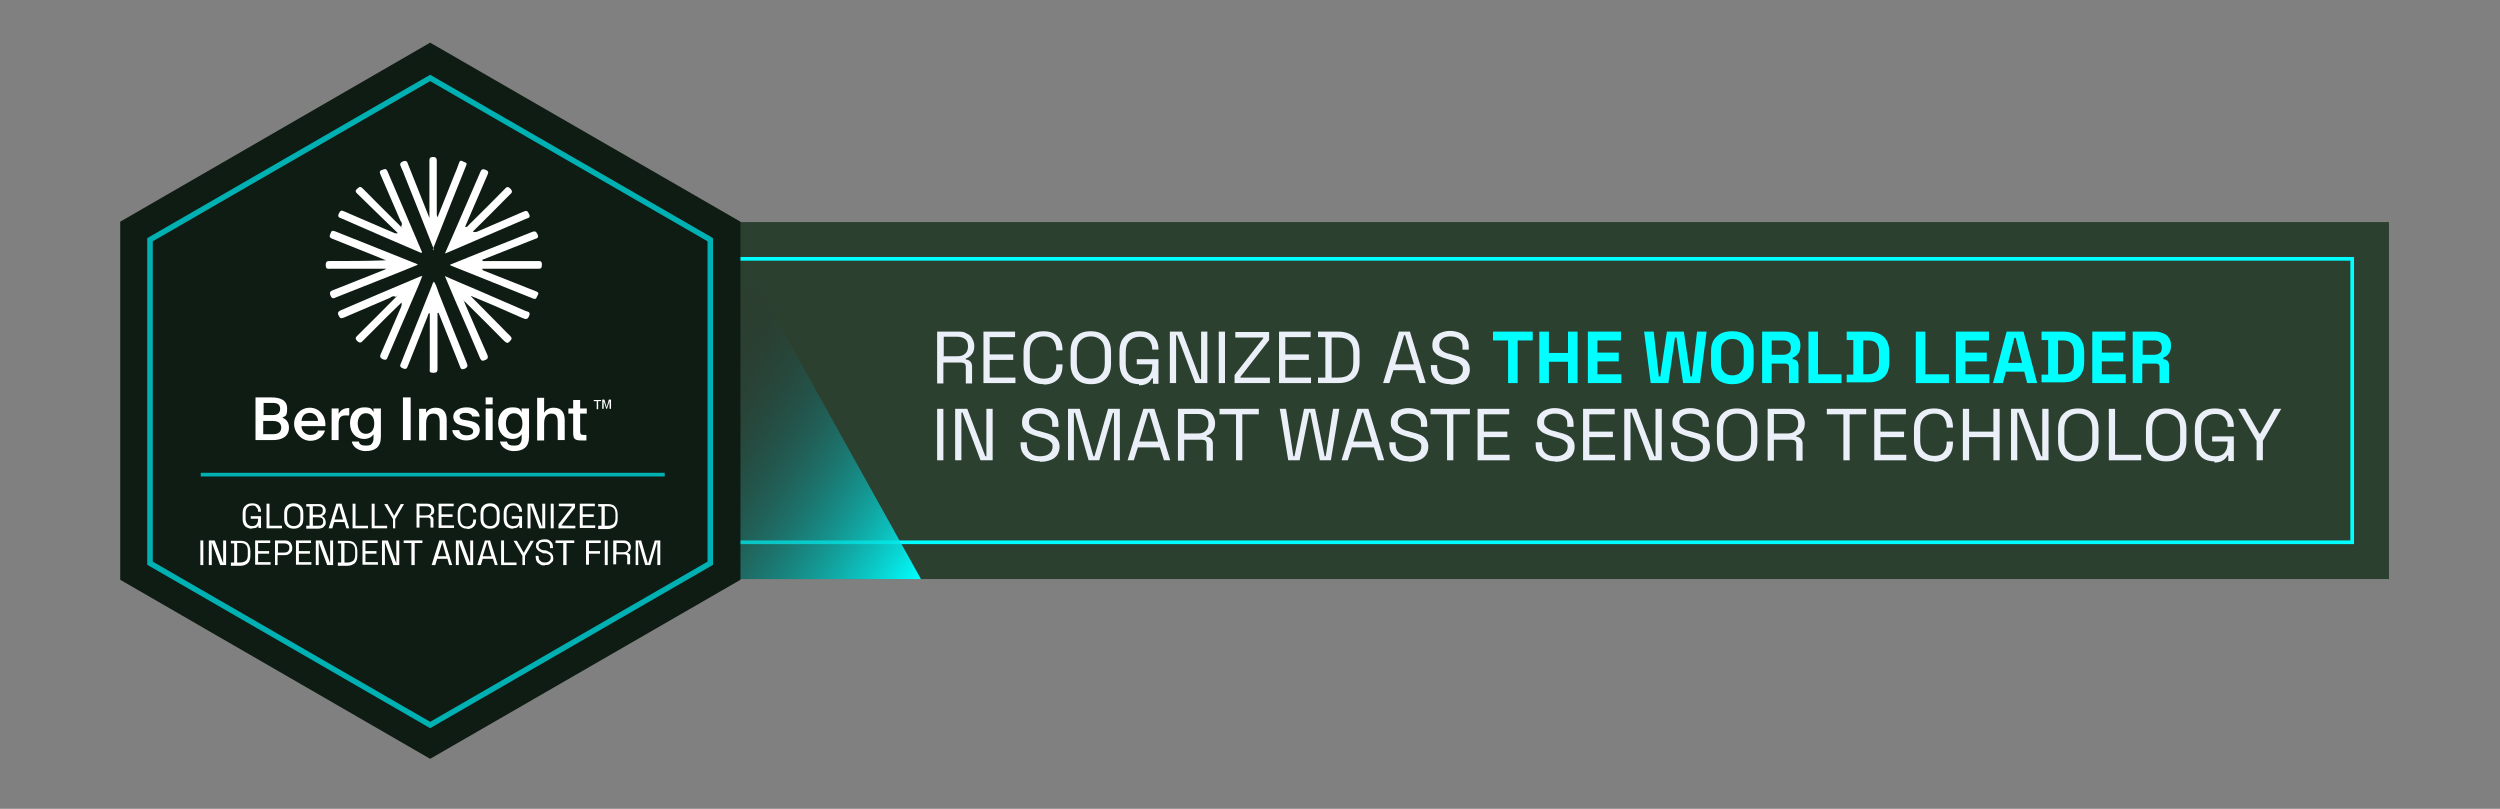 <?xml version="1.0" encoding="UTF-8"?>
<svg id="Layer_1" data-name="Layer 1" xmlns="http://www.w3.org/2000/svg" xmlns:xlink="http://www.w3.org/1999/xlink" version="1.1" viewBox="0 0 680 220">
  <rect x="0" y="0" width="680" height="220" fill="#808080" stroke="none"/>
  <defs>
    <style>
      .cls-1 {
        fill: aqua;
      }

      .cls-1, .cls-2, .cls-3, .cls-4, .cls-5, .cls-6 {
        stroke-width: 0px;
      }

      .cls-2 {
        fill: #2c4030;
        isolation: isolate;
      }

      .cls-3 {
        fill: url(#linear-gradient);
      }

      .cls-4 {
        fill: #ebeff8;
      }

      .cls-7, .cls-8, .cls-9 {
        fill: none;
        stroke-miterlimit: 10;
      }

      .cls-7, .cls-9 {
        stroke: #00b1b4;
      }

      .cls-5 {
        fill: #0e1c14;
      }

      .cls-8 {
        stroke: aqua;
      }

      .cls-9 {
        stroke-width: 1.5px;
      }

      .cls-6 {
        fill: #fff;
      }
    </style>
    <linearGradient id="linear-gradient" x1="256.1" y1="-266.5" x2="186" y2="-220.7" gradientTransform="translate(0 -118.5) scale(1 -1)" gradientUnits="userSpaceOnUse">
      <stop offset="0" stop-color="aqua"/>
      <stop offset="1" stop-color="#231f20" stop-opacity="0"/>
    </linearGradient>
  </defs>
  <g>
    <rect class="cls-2" x="126" y="60.4" width="523.8" height="97.1"/>
    <rect class="cls-8" x="137.7" y="70.4" width="502.1" height="77.1"/>
    <g>
      <path class="cls-4" d="M254.9,104.2v-14h5.7c.9,0,1.6,0,2.3.5.7.3,1.2.7,1.5,1.3s.6,1.2.6,2v.2c0,.9-.2,1.6-.7,2.2s-1,.9-1.6,1.1v.3c.5,0,.9.2,1.2.5.3.3.5.8.5,1.3v4.7h-1.7v-4.5c0-.4-.1-.7-.3-.9-.2-.2-.6-.3-1-.3h-4.8v5.7h-1.7ZM256.6,96.9h3.8c.9,0,1.6-.2,2.1-.7.5-.4.8-1.1.8-1.9h0c0-.9-.2-1.6-.7-2s-1.2-.7-2.1-.7h-3.8v5.2h0Z"/>
      <path class="cls-4" d="M267.5,104.2v-14h8.6v1.5h-6.9v4.7h6.4v1.5h-6.4v4.8h7v1.5h-8.7Z"/>
      <path class="cls-4" d="M283.9,104.5c-1.7,0-3-.5-4-1.4-1-1-1.5-2.4-1.5-4.2v-3.2c0-1.9.5-3.3,1.5-4.2,1-1,2.3-1.4,4-1.4s2.9.5,3.8,1.4,1.3,2.2,1.3,3.8h-1.7v-.2c0-1.1-.3-1.9-.8-2.6-.6-.7-1.4-1-2.6-1s-2.1.4-2.8,1.1c-.7.7-1,1.7-1,3v3.3c0,1.3.3,2.3,1,3s1.6,1.1,2.8,1.1,2.1-.3,2.6-1c.6-.7.8-1.5.8-2.6v-.3h1.7v.3c0,1.6-.4,2.9-1.3,3.8s-2.2,1.4-3.8,1.4v-.2h0Z"/>
      <path class="cls-4" d="M296.7,104.5c-1.7,0-3-.5-4-1.4-1-1-1.5-2.4-1.5-4.2v-3.2c0-1.9.5-3.3,1.5-4.2,1-1,2.3-1.4,4-1.4s3,.5,4,1.4c1,1,1.5,2.4,1.5,4.2v3.2c0,1.9-.5,3.3-1.5,4.2-1,1-2.3,1.4-4,1.4ZM296.7,103c1.2,0,2.2-.4,2.8-1.1.7-.7,1-1.7,1-3v-3.3c0-1.3-.3-2.3-1-3s-1.6-1.1-2.8-1.1-2.1.4-2.8,1.1c-.7.7-1,1.7-1,3v3.3c0,1.3.3,2.3,1,3s1.6,1.1,2.8,1.1Z"/>
      <path class="cls-4" d="M309.9,104.5c-1,0-2-.2-2.8-.6s-1.4-1.1-1.9-1.9c-.4-.8-.7-1.9-.7-3.1v-3.2c0-1.9.5-3.3,1.5-4.2,1-1,2.3-1.4,4-1.4s2.9.5,3.8,1.4,1.3,2.1,1.3,3.6h-1.7c0-.8-.1-1.4-.4-1.9-.2-.5-.6-.9-1.1-1.2-.5-.3-1.2-.4-1.9-.4-1.2,0-2.1.4-2.8,1.1-.7.7-1,1.7-1,3v3.3c0,1.3.3,2.3,1,3s1.6,1.1,2.8,1.1,2-.3,2.6-1,.8-1.6.8-2.7v-.3h-4.2v-1.4h5.9v6.7h-1.5v-1.5h-.3c-.1.3-.4.6-.6.9-.3.3-.6.5-1.1.7s-1,.3-1.8.3v-.3h.1Z"/>
      <path class="cls-4" d="M318.2,104.2v-14h3.3l4.9,12.9h.3v-12.9h1.7v14h-3.3l-4.9-13h-.3v13h-1.7Z"/>
      <path class="cls-4" d="M331.5,104.2v-14h1.7v14h-1.7Z"/>
      <path class="cls-4" d="M335.8,104.2v-2.2l7.8-10v-.2h-7.6v-1.5h9.2v2.2l-7.8,10v.2h8v1.5h-9.6Z"/>
      <path class="cls-4" d="M347.9,104.2v-14h8.6v1.5h-6.9v4.7h6.4v1.5h-6.4v4.8h7v1.5h-8.7Z"/>
      <path class="cls-4" d="M358.5,104.2v-1.5h2v-11h-2v-1.5h5.5c1.8,0,3.3.5,4.3,1.4s1.5,2.4,1.5,4.3v2.6c0,1.9-.5,3.4-1.5,4.3s-2.4,1.4-4.3,1.4c0,0-5.5,0-5.5,0ZM362.2,102.7h1.8c1.4,0,2.4-.3,3.1-1s1-1.7,1-3.1v-2.7c0-1.4-.3-2.5-1-3.1-.7-.7-1.7-1-3.1-1h-1.8s0,10.9,0,10.9Z"/>
      <path class="cls-4" d="M376.2,104.2l4.3-14h3l4.3,14h-1.7l-1.1-3.5h-6l-1.1,3.5h-1.7,0ZM379.5,99.1h5.1l-2.4-7.9h-.3l-2.4,7.9h0Z"/>
      <path class="cls-4" d="M394.5,104.5c-1,0-1.9-.2-2.7-.5-.8-.4-1.4-.9-1.9-1.6s-.7-1.6-.7-2.7v-.4h1.7v.4c0,1.2.3,2,1,2.6s1.6.8,2.6.8,1.9-.2,2.5-.7.9-1.1.9-1.9-.1-.9-.4-1.2c-.3-.3-.6-.6-1.1-.8-.5-.2-1-.4-1.6-.5l-1-.3c-.8-.2-1.5-.5-2.2-.8s-1.1-.7-1.5-1.2-.5-1.1-.5-1.9.2-1.5.6-2,.9-1,1.7-1.3,1.5-.5,2.5-.5,1.8.2,2.6.5c.8.3,1.3.8,1.8,1.4.4.6.7,1.4.7,2.4v.8h-1.7v-.8c0-.7-.1-1.2-.4-1.6s-.7-.7-1.2-.9-1.1-.3-1.7-.3c-.9,0-1.7.2-2.2.6-.6.4-.8,1-.8,1.7s.1.9.4,1.2c.2.3.6.6,1,.8.4.2,1,.4,1.6.5l1,.3c.8.2,1.5.4,2.2.7.6.3,1.2.7,1.5,1.2.4.5.6,1.2.6,2s-.2,1.5-.6,2.2c-.4.6-1,1.1-1.8,1.4s-1.6.5-2.7.5h-.2,0Z"/>
      <path class="cls-1" d="M410.2,104.2v-11.6h-4.1v-2.4h10.8v2.4h-4.1v11.6h-2.6,0Z"/>
      <path class="cls-1" d="M418.7,104.2v-14h2.6v5.8h5.2v-5.8h2.6v14h-2.6v-5.8h-5.2v5.8h-2.6Z"/>
      <path class="cls-1" d="M431.9,104.2v-14h9v2.4h-6.4v3.3h5.8v2.4h-5.8v3.5h6.5v2.4s-9.1,0-9.1,0Z"/>
      <path class="cls-1" d="M449,104.2l-1.8-14h2.6l1.4,12.2h.4l1.8-12.2h4.6l1.8,12.2h.4l1.4-12.2h2.6l-1.8,14h-4.6l-1.8-12.4h-.4l-1.8,12.4h-4.8Z"/>
      <path class="cls-1" d="M471.2,104.5c-1.8,0-3.2-.5-4.2-1.4s-1.6-2.4-1.6-4.1v-3.4c0-1.8.5-3.2,1.6-4.1,1-1,2.4-1.4,4.2-1.4s3.2.5,4.2,1.4c1,1,1.6,2.4,1.6,4.1v3.4c0,1.8-.5,3.2-1.6,4.1s-2.4,1.4-4.2,1.4ZM471.2,102.1c1,0,1.8-.3,2.3-.9s.8-1.3.8-2.3v-3.5c0-1-.3-1.7-.8-2.3-.5-.6-1.3-.9-2.3-.9s-1.7.3-2.3.9c-.6.6-.8,1.3-.8,2.3v3.5c0,1,.3,1.7.8,2.3.6.6,1.3.9,2.3.9Z"/>
      <path class="cls-1" d="M479.3,104.2v-14h6.1c.9,0,1.6.2,2.3.5.7.3,1.2.7,1.5,1.3.4.6.5,1.2.5,2v.2c0,.8-.2,1.5-.6,2s-.9.9-1.5,1.1v.4c.5,0,.9.2,1.2.5.3.3.4.8.4,1.4v4.6h-2.6v-4.2c0-.3,0-.6-.2-.8s-.4-.3-.8-.3h-3.7v5.3h-2.6,0ZM481.9,96.5h3.2c.6,0,1.1-.2,1.5-.5s.5-.8.5-1.4v-.2c0-.6-.2-1-.5-1.3s-.8-.5-1.5-.5h-3.2v3.9Z"/>
      <path class="cls-1" d="M491.9,104.2v-14h2.6v11.6h6.4v2.4h-9Z"/>
      <path class="cls-1" d="M502.3,104.2v-2.3h1.8v-9.4h-1.8v-2.3h5.8c1.9,0,3.3.5,4.3,1.4,1,1,1.5,2.4,1.5,4.2v2.6c0,1.9-.5,3.3-1.5,4.2-1,1-2.4,1.4-4.3,1.4h-5.8v.2h0ZM506.8,101.8h1.3c1.1,0,1.8-.3,2.3-.8.5-.6.7-1.3.7-2.4v-2.8c0-1-.2-1.8-.7-2.4s-1.3-.8-2.3-.8h-1.3v9.2h0Z"/>
      <path class="cls-1" d="M521.1,104.2v-14h2.6v11.6h6.4v2.4h-9Z"/>
      <path class="cls-1" d="M532,104.2v-14h9v2.4h-6.4v3.3h5.8v2.4h-5.8v3.5h6.5v2.4s-9.1,0-9.1,0Z"/>
      <path class="cls-1" d="M542.1,104.2l3.7-14h4.6l3.7,14h-2.7l-.8-3.1h-5l-.8,3.1h-2.7ZM546.2,98.7h3.8l-1.7-6.8h-.4l-1.7,6.8h0Z"/>
      <path class="cls-1" d="M555.3,104.2v-2.3h1.8v-9.4h-1.8v-2.3h5.8c1.9,0,3.3.5,4.3,1.4,1,1,1.5,2.4,1.5,4.2v2.6c0,1.9-.5,3.3-1.5,4.2-1,1-2.4,1.4-4.3,1.4h-5.8v.2h0ZM559.8,101.8h1.3c1.1,0,1.8-.3,2.3-.8.5-.6.7-1.3.7-2.4v-2.8c0-1-.2-1.8-.7-2.4s-1.3-.8-2.3-.8h-1.3v9.2h0Z"/>
      <path class="cls-1" d="M569.1,104.2v-14h9v2.4h-6.4v3.3h5.8v2.4h-5.8v3.5h6.5v2.4s-9.1,0-9.1,0Z"/>
      <path class="cls-1" d="M580.1,104.2v-14h6.1c.9,0,1.6.2,2.3.5s1.2.7,1.5,1.3c.4.6.5,1.2.5,2v.2c0,.8-.2,1.5-.6,2-.4.5-.9.9-1.5,1.1v.4c.5,0,.9.2,1.2.5s.4.8.4,1.4v4.6h-2.6v-4.2c0-.3,0-.6-.2-.8s-.4-.3-.8-.3h-3.7v5.3h-2.6ZM582.8,96.5h3.2c.6,0,1.1-.2,1.5-.5s.5-.8.5-1.4v-.2c0-.6-.2-1-.5-1.3s-.8-.5-1.5-.5h-3.2v3.9Z"/>
      <path class="cls-4" d="M254.9,125.2v-14h1.7v14h-1.7Z"/>
      <path class="cls-4" d="M259.8,125.2v-14h3.3l4.9,12.9h.3v-12.9h1.7v14h-3.3l-4.9-13h-.3v13h-1.7Z"/>
      <path class="cls-4" d="M282.9,125.5c-1,0-1.9-.2-2.7-.5-.8-.4-1.4-.9-1.9-1.6-.5-.7-.7-1.6-.7-2.7v-.4h1.7v.4c0,1.2.3,2,1,2.6.7.6,1.6.8,2.6.8s1.9-.2,2.5-.7.9-1.1.9-1.9-.1-.9-.4-1.2c-.3-.3-.6-.6-1.1-.8-.5-.2-1-.4-1.6-.5l-1-.3c-.8-.2-1.5-.5-2.2-.8s-1.1-.7-1.5-1.2-.5-1.1-.5-1.9.2-1.5.6-2,.9-1,1.7-1.3,1.5-.5,2.5-.5,1.8.2,2.6.5c.8.3,1.3.8,1.8,1.4.4.6.7,1.4.7,2.4v.8h-1.7v-.8c0-.7-.1-1.2-.4-1.6s-.7-.7-1.2-.9-1.1-.3-1.7-.3c-.9,0-1.7.2-2.2.6-.6.4-.8,1-.8,1.7s.1.9.4,1.2c.2.3.6.6,1,.8.4.2,1,.4,1.6.5l1,.3c.8.2,1.5.4,2.2.7.6.3,1.2.7,1.5,1.2.4.5.6,1.2.6,2s-.2,1.5-.6,2.2c-.4.6-1,1.1-1.8,1.4s-1.6.5-2.7.5h-.2,0Z"/>
      <path class="cls-4" d="M290.5,125.2v-14h3.2l3.7,12.9h.3l3.7-12.9h3.2v14h-1.6v-12.9h-.3l-3.7,12.9h-2.9l-3.7-12.9h-.3v12.9h-1.6Z"/>
      <path class="cls-4" d="M306.7,125.2l4.3-14h3l4.3,14h-1.7l-1.1-3.5h-6l-1.1,3.5h-1.7,0ZM309.9,120.1h5.1l-2.4-7.9h-.3l-2.4,7.9h0Z"/>
      <path class="cls-4" d="M320.4,125.2v-14h5.7c.9,0,1.6,0,2.3.5.7.3,1.2.7,1.5,1.3s.6,1.2.6,2v.2c0,.9-.2,1.6-.7,2.2s-1,.9-1.6,1.1v.3c.5,0,.9.2,1.2.5.3.3.5.8.5,1.3v4.7h-1.7v-4.5c0-.4-.1-.7-.3-.9-.2-.2-.6-.3-1-.3h-4.8v5.7h-1.7ZM322,117.9h3.8c.9,0,1.6-.2,2.1-.7.5-.4.8-1.1.8-1.9h0c0-.9-.2-1.6-.7-2s-1.2-.7-2.1-.7h-3.8v5.2h0Z"/>
      <path class="cls-4" d="M336.2,125.2v-12.5h-4.5v-1.5h10.7v1.5h-4.5v12.5h-1.7Z"/>
      <path class="cls-4" d="M350.4,125.2l-2.3-14h1.7l2,12.9h.3l2.6-12.9h3l2.6,12.9h.3l2-12.9h1.7l-2.3,14h-3l-2.6-13h-.3l-2.6,13h-3.1Z"/>
      <path class="cls-4" d="M364.9,125.2l4.3-14h3l4.3,14h-1.7l-1.1-3.5h-6l-1.1,3.5h-1.7,0ZM368.1,120.1h5.1l-2.4-7.9h-.3l-2.4,7.9h0Z"/>
      <path class="cls-4" d="M383.2,125.5c-1,0-1.9-.2-2.7-.5-.8-.4-1.4-.9-1.9-1.6-.5-.7-.7-1.6-.7-2.7v-.4h1.7v.4c0,1.2.3,2,1,2.6.7.6,1.6.8,2.6.8s1.9-.2,2.5-.7.9-1.1.9-1.9-.1-.9-.4-1.2c-.3-.3-.6-.6-1.1-.8-.5-.2-1-.4-1.6-.5l-1-.3c-.8-.2-1.5-.5-2.2-.8s-1.1-.7-1.5-1.2-.5-1.1-.5-1.9.2-1.5.6-2,.9-1,1.7-1.3,1.5-.5,2.5-.5,1.8.2,2.6.5c.8.3,1.3.8,1.8,1.4.4.6.7,1.4.7,2.4v.8h-1.7v-.8c0-.7-.1-1.2-.4-1.6s-.7-.7-1.2-.9-1.1-.3-1.7-.3c-.9,0-1.7.2-2.2.6-.6.4-.8,1-.8,1.7s.1.9.4,1.2c.2.3.6.6,1,.8.4.2,1,.4,1.6.5l1,.3c.8.2,1.5.4,2.2.7.6.3,1.2.7,1.5,1.2.4.5.6,1.2.6,2s-.2,1.5-.6,2.2c-.4.6-1,1.1-1.8,1.4s-1.6.5-2.7.5h-.2,0Z"/>
      <path class="cls-4" d="M393.6,125.2v-12.5h-4.5v-1.5h10.7v1.5h-4.5v12.5h-1.7Z"/>
      <path class="cls-4" d="M401.9,125.2v-14h8.6v1.5h-6.9v4.7h6.4v1.5h-6.4v4.8h7v1.5h-8.7Z"/>
      <path class="cls-4" d="M423,125.5c-1,0-1.9-.2-2.7-.5-.8-.4-1.4-.9-1.9-1.6-.5-.7-.7-1.6-.7-2.7v-.4h1.7v.4c0,1.2.3,2,1,2.6.7.6,1.6.8,2.6.8s1.9-.2,2.5-.7.9-1.1.9-1.9-.1-.9-.4-1.2c-.3-.3-.6-.6-1.1-.8-.5-.2-1-.4-1.6-.5l-1-.3c-.8-.2-1.5-.5-2.2-.8s-1.1-.7-1.5-1.2-.5-1.1-.5-1.9.2-1.5.6-2,.9-1,1.7-1.3,1.5-.5,2.5-.5,1.8.2,2.6.5c.8.3,1.3.8,1.8,1.4.4.6.7,1.4.7,2.4v.8h-1.7v-.8c0-.7-.1-1.2-.4-1.6s-.7-.7-1.2-.9-1.1-.3-1.7-.3c-.9,0-1.7.2-2.2.6-.6.4-.8,1-.8,1.7s.1.9.4,1.2c.2.3.6.6,1,.8.4.2,1,.4,1.6.5l1,.3c.8.2,1.5.4,2.2.7.6.3,1.2.7,1.5,1.2.4.5.6,1.2.6,2s-.2,1.5-.6,2.2c-.4.6-1,1.1-1.8,1.4s-1.6.5-2.7.5h-.2,0Z"/>
      <path class="cls-4" d="M430.6,125.2v-14h8.6v1.5h-6.9v4.7h6.4v1.5h-6.4v4.8h7v1.5h-8.7Z"/>
      <path class="cls-4" d="M441.8,125.2v-14h3.3l4.9,12.9h.3v-12.9h1.7v14h-3.3l-4.9-13h-.3v13h-1.7Z"/>
      <path class="cls-4" d="M459.8,125.5c-1,0-1.9-.2-2.7-.5-.8-.4-1.4-.9-1.9-1.6-.5-.7-.7-1.6-.7-2.7v-.4h1.7v.4c0,1.2.3,2,1,2.6.7.6,1.6.8,2.6.8s1.9-.2,2.5-.7.9-1.1.9-1.9-.1-.9-.4-1.2c-.3-.3-.6-.6-1.1-.8-.5-.2-1-.4-1.6-.5l-1-.3c-.8-.2-1.5-.5-2.2-.8s-1.1-.7-1.5-1.2-.5-1.1-.5-1.9.2-1.5.6-2,.9-1,1.7-1.3,1.5-.5,2.5-.5,1.8.2,2.6.5c.8.3,1.3.8,1.8,1.4.4.6.7,1.4.7,2.4v.8h-1.7v-.8c0-.7-.1-1.2-.4-1.6s-.7-.7-1.2-.9-1.1-.3-1.7-.3c-.9,0-1.7.2-2.2.6-.6.4-.8,1-.8,1.7s.1.9.4,1.2c.2.3.6.6,1,.8.4.2,1,.4,1.6.5l1,.3c.8.2,1.5.4,2.2.7.6.3,1.2.7,1.5,1.2.4.5.6,1.2.6,2s-.2,1.5-.6,2.2c-.4.6-1,1.1-1.8,1.4s-1.6.5-2.7.5h-.2,0Z"/>
      <path class="cls-4" d="M472.5,125.5c-1.7,0-3-.5-4-1.4-1-1-1.5-2.4-1.5-4.2v-3.2c0-1.9.5-3.3,1.5-4.2,1-1,2.3-1.4,4-1.4s3,.5,4,1.4c1,1,1.5,2.4,1.5,4.2v3.2c0,1.9-.5,3.3-1.5,4.2-1,1-2.3,1.4-4,1.4ZM472.5,124c1.2,0,2.2-.4,2.8-1.1.7-.7,1-1.7,1-3v-3.3c0-1.3-.3-2.3-1-3s-1.6-1.1-2.8-1.1-2.1.4-2.8,1.1c-.7.7-1,1.7-1,3v3.3c0,1.3.3,2.3,1,3s1.6,1.1,2.8,1.1Z"/>
      <path class="cls-4" d="M480.8,125.2v-14h5.7c.9,0,1.6,0,2.3.5.7.3,1.2.7,1.5,1.3s.6,1.2.6,2v.2c0,.9-.2,1.6-.7,2.2s-1,.9-1.6,1.1v.3c.5,0,.9.2,1.2.5.3.3.5.8.5,1.3v4.7h-1.7v-4.5c0-.4-.1-.7-.3-.9-.2-.2-.6-.3-1-.3h-4.8v5.7h-1.7ZM482.4,117.9h3.8c.9,0,1.6-.2,2.1-.7.5-.4.8-1.1.8-1.9h0c0-.9-.2-1.6-.7-2s-1.2-.7-2.1-.7h-3.8v5.2h0Z"/>
      <path class="cls-4" d="M501.4,125.2v-12.5h-4.5v-1.5h10.7v1.5h-4.5v12.5h-1.7Z"/>
      <path class="cls-4" d="M509.8,125.2v-14h8.6v1.5h-6.9v4.7h6.4v1.5h-6.4v4.8h7v1.5h-8.7Z"/>
      <path class="cls-4" d="M526.1,125.5c-1.7,0-3-.5-4-1.4-1-1-1.5-2.4-1.5-4.2v-3.2c0-1.9.5-3.3,1.5-4.2,1-1,2.3-1.4,4-1.4s2.9.5,3.8,1.4,1.3,2.2,1.3,3.8h-1.7v-.2c0-1.1-.3-1.9-.8-2.6-.6-.7-1.4-1-2.6-1s-2.1.4-2.8,1.1-1,1.7-1,3v3.3c0,1.3.3,2.3,1,3s1.6,1.1,2.8,1.1,2.1-.3,2.6-1c.6-.7.8-1.5.8-2.6v-.3h1.7v.3c0,1.6-.4,2.9-1.3,3.8s-2.2,1.4-3.8,1.4v-.2h0Z"/>
      <path class="cls-4" d="M533.9,125.2v-14h1.7v6.2h6.6v-6.2h1.7v14h-1.7v-6.3h-6.6v6.3h-1.7Z"/>
      <path class="cls-4" d="M547,125.2v-14h3.3l4.9,12.9h.3v-12.9h1.7v14h-3.3l-4.9-13h-.3v13h-1.7Z"/>
      <path class="cls-4" d="M565.3,125.5c-1.7,0-3-.5-4-1.4-1-1-1.5-2.4-1.5-4.2v-3.2c0-1.9.5-3.3,1.5-4.2,1-1,2.3-1.4,4-1.4s3,.5,4,1.4c1,1,1.5,2.4,1.5,4.2v3.2c0,1.9-.5,3.3-1.5,4.2-1,1-2.3,1.4-4,1.4ZM565.3,124c1.2,0,2.2-.4,2.8-1.1.7-.7,1-1.7,1-3v-3.3c0-1.3-.3-2.3-1-3s-1.6-1.1-2.8-1.1-2.1.4-2.8,1.1-1,1.7-1,3v3.3c0,1.3.3,2.3,1,3s1.6,1.1,2.8,1.1Z"/>
      <path class="cls-4" d="M573.6,125.2v-14h1.7v12.5h7.1v1.5h-8.8Z"/>
      <path class="cls-4" d="M589.2,125.5c-1.7,0-3-.5-4-1.4-1-1-1.5-2.4-1.5-4.2v-3.2c0-1.9.5-3.3,1.5-4.2,1-1,2.3-1.4,4-1.4s3,.5,4,1.4c1,1,1.5,2.4,1.5,4.2v3.2c0,1.9-.5,3.3-1.5,4.2-1,1-2.3,1.4-4,1.4ZM589.2,124c1.2,0,2.2-.4,2.8-1.1.7-.7,1-1.7,1-3v-3.3c0-1.3-.3-2.3-1-3s-1.6-1.1-2.8-1.1-2.1.4-2.8,1.1-1,1.7-1,3v3.3c0,1.3.3,2.3,1,3s1.6,1.1,2.8,1.1Z"/>
      <path class="cls-4" d="M602.4,125.5c-1,0-2-.2-2.8-.6-.8-.4-1.4-1.1-1.9-1.9-.4-.8-.7-1.9-.7-3.1v-3.2c0-1.9.5-3.3,1.5-4.2,1-1,2.3-1.4,4-1.4s2.9.5,3.8,1.4c.9.9,1.3,2.1,1.3,3.6h-1.7c0-.8,0-1.4-.4-1.9-.2-.5-.6-.9-1.1-1.2-.5-.3-1.2-.4-1.9-.4-1.2,0-2.1.4-2.8,1.1s-1,1.7-1,3v3.3c0,1.3.3,2.3,1,3s1.6,1.1,2.8,1.1,2-.3,2.6-1,.8-1.6.8-2.7v-.3h-4.2v-1.4h5.9v6.7h-1.5v-1.5h-.3c0,.3-.4.6-.6.9-.3.3-.6.5-1.1.7s-1,.3-1.8.3v-.3h.1Z"/>
      <path class="cls-4" d="M613.8,125.2v-5.3l-5-8.7h1.9l3.8,6.7h.3l3.8-6.7h1.9l-5,8.7v5.3h-1.7Z"/>
    </g>
    <path class="cls-3" d="M196.6,157.5h53.9l-53.9-96.9v96.9h0Z"/>
  </g>
  <g>
    <g>
      <polygon class="cls-5" points="32.7 60.3 32.7 157.7 117 206.4 201.4 157.7 201.4 60.3 117 11.6 32.7 60.3"/>
      <polygon class="cls-9" points="40.8 65.2 40.8 153.2 117 197.2 193.2 153.2 193.2 65.2 117 21.2 40.8 65.2"/>
    </g>
    <g>
      <g id="nNeXnk">
        <g>
          <path class="cls-6" d="M118,67.8c-2.7-6.9-5.3-13.4-7.9-19.9-.3-.8-.6-1.6-1-2.4-.3-.7-.5-1.2.5-1.6,1-.4,1.2.2,1.4.8,1.9,4.8,3.8,9.5,5.8,14.6v-15.3c0-.8,0-1.3,1-1.3s1,.6,1,1.3v14.2c0,.3,0,.5.2.9,1.5-3.8,3-7.5,4.5-11.3.5-1.2,1-2.4,1.4-3.6.3-.8.8-.4,1.2-.2.4.2,1.1.2.7,1-3,7.5-6,15-9.1,22.9h.3Z"/>
          <path class="cls-6" d="M109.1,82.4c-1.4,1.4-2.7,2.6-4,3.9l-6.3,6.3c-.5.5-.8.9-1.6.2-.8-.8-.4-1.1.2-1.7,3.3-3.2,6.5-6.5,9.7-9.7s.5-.3.4-.7c-.5-.3-1,0-1.4.3-4.2,1.8-8.4,3.6-12.6,5.4-.8.3-1,.2-1.4-.6-.4-.8,0-1.1.6-1.4,7.2-3.1,14.4-6.2,21.6-9.2,0,0,.3,0,.6-.2-.4.9-.6,1.6-.9,2.3-2.8,6.5-5.6,13-8.4,19.5-.3.6-.3,1.4-1.5.9-1-.5-.7-1-.4-1.7,1.8-4.1,3.6-8.3,5.4-12.5,0-.3.4-.6,0-1.3v.2h0Z"/>
          <path class="cls-6" d="M119,85.2v14.9c0,.9,0,1.3-1.2,1.3s-.9-.6-.9-1.2v-15c-.5,0-.4.4-.5.6-1.8,4.5-3.6,9.1-5.4,13.6-.3.7-.4,1.2-1.4.8-1-.4-.8-.9-.5-1.5,2.8-7.1,5.7-14.2,8.5-21.3,0-.2.2-.5.4-.8.7.9.9,2,1.3,3,2.5,6.3,5,12.7,7.6,19,.3.8.5,1.2-.5,1.7-1.1.4-1.1-.2-1.4-.9-1.9-4.8-3.8-9.5-5.7-14.3h-.3Z"/>
          <path class="cls-6" d="M121,69c1.3-2.9,2.4-5.5,3.5-8,2-4.7,4.1-9.4,6.1-14.1.3-.7.5-1.1,1.5-.7,1,.4.7.9.4,1.6-2,4.6-4,9.3-6,13.9.7.2.9-.5,1.3-.8,3.2-3.1,6.3-6.3,9.4-9.4.5-.5.8-1,1.6-.2s.4,1.2-.2,1.7c-3.3,3.3-6.6,6.7-10,10,.7.3,1.3,0,1.9-.3,4-1.7,7.9-3.4,11.8-5.1.9-.4,1.2-.3,1.6.6.5,1-.2,1.1-.8,1.3-6.9,3-13.8,5.9-20.7,8.9-.4.2-.7.3-1.5.6h0Z"/>
          <path class="cls-6" d="M109.2,61.4c.3-.6,0-1-.3-1.4-1.8-4.2-3.6-8.3-5.4-12.5-.3-.7-.3-1.1.5-1.3.6-.2,1-.5,1.4.4,3.1,7.3,6.3,14.7,9.4,22-.3.4-.5,0-.7,0-7-3-14-6-21-9.1-.6-.3-1.5-.3-.9-1.5.4-.7.6-.9,1.4-.5,4.6,2,9.1,3.9,13.7,5.9.2,0,.4.2.9,0-2.3-2.2-4.4-4.3-6.6-6.4-1.5-1.4-2.9-2.9-4.4-4.3-.6-.5-.6-.9,0-1.4s.8-.7,1.5,0c3.1,3.2,6.3,6.3,9.4,9.4s.5.8,1.1.7Z"/>
          <path class="cls-6" d="M128,80.5c2.9,3,5.9,5.9,8.8,8.9.6.6,1.2,1.3,1.9,1.9.6.6.6.9,0,1.5-.6.7-.9.5-1.5,0-3.3-3.4-6.7-6.7-10-10s-.4-.6-.9-.6c2.1,4.8,4.1,9.5,6.2,14.2.4.9.2,1.3-.7,1.6-.7.3-.9,0-1.2-.5-2.2-5.3-4.5-10.5-6.8-15.8-.9-2.1-1.8-4.2-2.8-6.6,3,1.3,5.7,2.5,8.4,3.6,4.5,2,9.1,3.9,13.6,5.9.6.2,1.4.2.9,1.4-.5,1.1-1,.8-1.8.5-4.3-1.9-8.6-3.8-13-5.6-.3,0-.7-.5-1.2-.3h.1Z"/>
          <path class="cls-6" d="M105.3,73.1h-15.4c-.7,0-1.3.2-1.3-1s.6-1.1,1.4-1.1c5,0,9.9,0,15-.2-2.7-1.1-5.4-2.2-8.2-3.3-2.2-.9-4.3-1.7-6.5-2.6-.8-.3-.7-.8-.4-1.4.2-.6.4-.9,1.2-.6,7.3,2.9,14.5,5.8,21.8,8.7.2,0,.4.2.8.4-3.9,1.6-7.7,3.1-11.5,4.6-3.5,1.4-7,2.8-10.6,4.2-.6.2-1.2.8-1.7-.4-.5-1.2.3-1.3,1-1.6,4.5-1.8,9.1-3.6,13.6-5.4.2,0,.3-.2.8-.5v.2Z"/>
          <path class="cls-6" d="M122.4,72c3.1-1.2,6.1-2.5,9.2-3.7,4.4-1.7,8.8-3.5,13.1-5.2.8-.3,1.1-.2,1.5.6.4.9,0,1.1-.7,1.3-4.8,1.9-9.6,3.8-14.4,5.7.3.5.7.3,1,.3h14.2c.7,0,1.1,0,1.1,1s-.3,1.1-1.1,1.1h-15.1c0,.6.4.4.6.6,4.6,1.8,9.3,3.7,13.9,5.5.6.2,1,.5.5,1.2-.3.4-.2,1.2-1.2.8-7.4-3-14.8-5.9-22.2-8.9,0,0-.2,0-.4-.3h0Z"/>
        </g>
      </g>
      <path class="cls-6" d="M69.5,108.1h4.4c2.1,0,4.2.6,4.2,3s-.6,2-1.3,2.5c1,.4,1.8,1.2,1.8,2.7,0,2.5-2,3.4-4.4,3.4h-4.7v-11.6ZM71.6,112.9h2.6c1.2,0,2-.5,2-1.7s-.8-1.6-1.9-1.6h-2.6v3.2h0ZM71.6,118.1h2.7c1.5,0,2.2-.7,2.2-1.8s-.7-1.8-2.3-1.8h-2.6s0,3.6,0,3.6ZM82,115.9c0,1.6,1.3,2.4,2.4,2.4s1.8-.4,2.1-1.2h1.9c-.4,1.4-1.7,2.8-4,2.8s-4.4-2.1-4.4-4.6,1.8-4.4,4.3-4.4,4.4,2.2,4.2,5c0,0-6.5,0-6.5,0ZM82,114.5h4.5c0-1.3-1.1-2.2-2.2-2.2s-2.1.5-2.3,2.2ZM94.9,113h-.9c-1.2,0-1.9.5-1.9,2.2v4.5h-1.9v-8.6h1.9v1.5c.5-1,1.3-1.5,2.4-1.6h.5v1.9h0ZM101.7,111.1h1.9v7.7c0,1.4-.4,2.4-1.1,3s-1.7.9-3.1.9-3.4-.8-3.7-2.6h1.9c.2.8.7,1.1,1.9,1.1s1.4-.2,1.7-.6c.3-.4.4-.9.4-1.5v-1c-.5.8-1.4,1.3-2.6,1.3-2.1,0-3.8-1.6-3.8-4.3s1.7-4.3,3.8-4.3,2.1.5,2.6,1.3v-1.1h0ZM99.5,112.4c-1.3,0-2.2,1.1-2.2,2.8s.9,2.8,2.2,2.8,2.3-.9,2.3-2.8-1-2.8-2.3-2.8ZM111.7,119.7h-2.1v-11.6h2.1v11.6ZM115.9,112.3c.5-.9,1.4-1.4,2.6-1.4,2.1,0,3,1.3,3,3.4v5.4h-1.9v-4.9c0-1.2-.2-2.3-1.7-2.3s-2,1.1-2,2.7v4.6h-1.9v-8.6h1.9v1.2h0ZM128.5,113.4c-.2-.8-.9-1.1-1.9-1.1s-1.6.4-1.6.9.4.9,1.2,1l1.2.2c1.8.3,3.1.9,3.1,2.6s-1.7,2.8-3.7,2.8-3.6-1.2-3.8-2.8h1.9c.2.9.8,1.4,2,1.4s1.8-.4,1.8-1.1-.7-1-1.5-1.2l-1.3-.3c-1.5-.3-2.6-.9-2.6-2.5s1.7-2.5,3.6-2.5,3.3.8,3.6,2.5h-2ZM134,108.1v1.9h-1.9v-1.9h1.9ZM134,111.1v8.6h-1.9v-8.6h1.9ZM142,111.1h1.9v7.7c0,1.4-.4,2.4-1.1,3-.7.6-1.7.9-3.1.9s-3.4-.8-3.7-2.6h1.9c.2.8.7,1.1,1.9,1.1s1.4-.2,1.7-.6.4-.9.4-1.5v-1c-.5.8-1.4,1.3-2.6,1.3-2.1,0-3.8-1.6-3.8-4.3s1.7-4.3,3.8-4.3,2.1.5,2.6,1.3v-1.1h.1ZM139.8,112.4c-1.3,0-2.2,1.1-2.2,2.8s.9,2.8,2.2,2.8,2.3-.9,2.3-2.8-1-2.8-2.3-2.8ZM148,112.3c.5-.9,1.4-1.4,2.6-1.4,2.1,0,3,1.3,3,3.4v5.4h-1.9v-4.9c0-1.2-.2-2.3-1.7-2.3s-2,1.1-2,2.7v4.6h-1.9v-11.6h1.9v4.2h0ZM155.9,108.8h1.9v2.3h1.8v1.4h-1.8v4.7c0,.9.2,1.1,1,1.1h.7v1.5h-1.4c-1.9,0-2.2-.5-2.2-2.3v-5h-1.3v-1.4h1.3s0-2.3,0-2.3ZM162.3,109.1h-.8v-.3h2v.3h-.8v2.2h-.4v-2.2ZM164.9,111.2l-.7-2.1v2.1h-.4v-2.5h.6l.6,2.1.6-2.1h.6v2.5h-.4v-2.1l-.7,2.1h-.4.2,0Z"/>
    </g>
    <line class="cls-7" x1="54.6" y1="129.1" x2="180.8" y2="129.1"/>
    <g>
      <path class="cls-6" d="M68.5,143.8c-.5,0-.9-.1-1.3-.3s-.7-.5-.9-.9-.3-.9-.3-1.5v-1.5c0-.9.2-1.6.7-2,.5-.5,1.1-.7,1.9-.7s1.4.2,1.8.6c.4.4.6,1,.6,1.7h-.8c0-.4,0-.7-.2-.9s-.3-.4-.5-.6-.5-.2-.9-.2c-.6,0-1,.2-1.3.5s-.5.8-.5,1.5v1.6c0,.6.2,1.1.5,1.5.3.3.8.5,1.3.5s1-.2,1.2-.5.4-.7.4-1.3v-.2h-2v-.7h2.8v3.2h-.7v-.7h0c0,.1-.2.3-.3.4,0,.1-.3.2-.5.3-.2,0-.5.1-.8.1h-.2,0Z"/>
      <path class="cls-6" d="M72.5,143.7v-6.7h.8v6h3.4v.7h-4.2Z"/>
      <path class="cls-6" d="M79.9,143.8c-.8,0-1.4-.2-1.9-.7s-.7-1.1-.7-2v-1.5c0-.9.2-1.6.7-2,.5-.5,1.1-.7,1.9-.7s1.4.2,1.9.7.7,1.1.7,2v1.5c0,.9-.2,1.6-.7,2-.5.5-1.1.7-1.9.7ZM79.9,143.1c.6,0,1-.2,1.3-.5s.5-.8.5-1.4v-1.6c0-.6-.2-1.1-.5-1.4-.3-.3-.8-.5-1.3-.5s-1,.2-1.3.5-.5.8-.5,1.4v1.6c0,.6.2,1.1.5,1.4.3.3.8.5,1.3.5Z"/>
      <path class="cls-6" d="M83.3,143.7v-.7h.9v-5.2h-.9v-.7h3.3c.4,0,.7,0,1,.2.3.1.5.3.7.6s.3.5.3.9h0c0,.4,0,.6-.2.8,0,.2-.3.4-.4.5-.2.1-.3.2-.5.2h0c.2.2.3.2.5.4.2.1.3.3.4.5s.2.5.2.8h0c0,.5,0,.8-.3,1-.2.3-.4.5-.7.6-.3.1-.6.2-1,.2h-3.3ZM85.1,140h1.5c.4,0,.7,0,.9-.3.2-.2.3-.4.3-.8h0c0-.4,0-.7-.3-.9-.2-.2-.5-.3-.9-.3h-1.5v2.2h0ZM85.1,143h1.5c.4,0,.7,0,1-.3s.3-.5.3-.8h0c0-.4,0-.7-.3-.9-.2-.2-.5-.3-1-.3h-1.5v2.3Z"/>
      <path class="cls-6" d="M89.4,143.7l2.1-6.7h1.4l2.1,6.7h-.8l-.5-1.7h-2.8l-.5,1.7s-1,0-1,0ZM90.9,141.3h2.4l-1.1-3.8h0l-1.2,3.8h-.1Z"/>
      <path class="cls-6" d="M95.9,143.7v-6.7h.8v6h3.4v.7h-4.2Z"/>
      <path class="cls-6" d="M101.1,143.7v-6.7h.8v6h3.4v.7h-4.2Z"/>
      <path class="cls-6" d="M106.9,143.7v-2.5l-2.4-4.1h.9l1.8,3.2h0l1.8-3.2h.9l-2.4,4.1v2.5h-.8.2Z"/>
      <path class="cls-6" d="M113.3,143.7v-6.7h2.7c.4,0,.8,0,1.1.2s.6.3.7.6c.2.3.3.6.3.9h0c0,.5,0,.9-.3,1.1s-.5.4-.7.5h0c.2.1.4.2.6.4s.2.4.2.6v2.2h-.8v-2.1c0-.2,0-.3-.2-.4,0-.1-.3-.2-.5-.2h-2.3v2.7h-.8v.2h0ZM114.1,140.2h1.8c.4,0,.8-.1,1-.3s.4-.5.4-.9h0c0-.4,0-.7-.4-1s-.6-.3-1-.3h-1.8v2.5Z"/>
      <path class="cls-6" d="M119.3,143.7v-6.7h4.1v.7h-3.3v2.2h3v.7h-3v2.3h3.4v.7h-4.2Z"/>
      <path class="cls-6" d="M127.1,143.8c-.8,0-1.4-.2-1.9-.7s-.7-1.1-.7-2v-1.5c0-.9.2-1.6.7-2,.5-.5,1.1-.7,1.9-.7s1.4.2,1.8.7c.4.4.6,1,.6,1.8h-.8c0-.6-.1-1-.4-1.3-.3-.3-.7-.5-1.3-.5s-1,.2-1.3.5-.5.8-.5,1.5v1.6c0,.6.2,1.1.5,1.5.3.3.8.5,1.3.5s1-.2,1.3-.5.4-.7.4-1.2v-.2h.8c0,.9-.2,1.5-.6,1.9-.4.4-1,.7-1.8.7h0Z"/>
      <path class="cls-6" d="M133.3,143.8c-.8,0-1.4-.2-1.9-.7s-.7-1.1-.7-2v-1.5c0-.9.2-1.6.7-2,.5-.5,1.1-.7,1.9-.7s1.4.2,1.9.7.7,1.1.7,2v1.5c0,.9-.2,1.6-.7,2-.5.5-1.1.7-1.9.7ZM133.3,143.1c.6,0,1-.2,1.3-.5s.5-.8.5-1.4v-1.6c0-.6-.2-1.1-.5-1.4-.3-.3-.8-.5-1.3-.5s-1,.2-1.3.5-.5.8-.5,1.4v1.6c0,.6.2,1.1.5,1.4.3.3.8.5,1.3.5Z"/>
      <path class="cls-6" d="M139.5,143.8c-.5,0-.9-.1-1.3-.3-.4-.2-.7-.5-.9-.9s-.3-.9-.3-1.5v-1.5c0-.9.2-1.6.7-2,.5-.5,1.1-.7,1.9-.7s1.4.2,1.8.6.6,1,.6,1.7h-.8c0-.4,0-.7-.2-.9s-.3-.4-.5-.6-.5-.2-.9-.2c-.6,0-1,.2-1.3.5s-.5.8-.5,1.5v1.6c0,.6.2,1.1.5,1.5.3.3.8.5,1.3.5s1-.2,1.2-.5.4-.7.4-1.3v-.2h-2v-.7h2.8v3.2h-.7v-.7h-.1c0,.1-.2.3-.3.4-.1.1-.3.2-.5.3-.2,0-.5.1-.8.1h0Z"/>
      <path class="cls-6" d="M143.5,143.7v-6.7h1.6l2.3,6.2h.1v-6.2h.8v6.7h-1.6l-2.3-6.2h-.1v6.2h-.8Z"/>
      <path class="cls-6" d="M149.8,143.7v-6.7h.8v6.7h-.8Z"/>
      <path class="cls-6" d="M151.9,143.7v-1.1l3.7-4.8h0c0-.1-3.6-.1-3.6-.1v-.7h4.4v1.1l-3.7,4.8h0c0,.1,3.8.1,3.8.1v.7h-4.6,0Z"/>
      <path class="cls-6" d="M157.7,143.7v-6.7h4.1v.7h-3.3v2.2h3v.7h-3v2.3h3.4v.7h-4.2Z"/>
      <path class="cls-6" d="M162.7,143.7v-.7h.9v-5.2h-.9v-.7h2.6c.9,0,1.6.2,2,.7s.7,1.1.7,2.1v1.2c0,.9-.2,1.6-.7,2.1-.5.4-1.2.7-2,.7h-2.6v-.2h0ZM164.5,143h.9c.6,0,1.1-.2,1.5-.5.3-.3.5-.8.5-1.5v-1.3c0-.7-.2-1.2-.5-1.5s-.8-.5-1.5-.5h-.9v5.2h0Z"/>
      <path class="cls-6" d="M54.5,153.7v-6.7h.8v6.7h-.8Z"/>
      <path class="cls-6" d="M56.8,153.7v-6.7h1.6l2.3,6.2h0v-6.2h.8v6.7h-1.6l-2.3-6.2h0v6.2h-.8Z"/>
      <path class="cls-6" d="M62.8,153.7v-.7h.9v-5.2h-.9v-.7h2.6c.9,0,1.6.2,2,.7s.7,1.1.7,2.1v1.2c0,.9-.2,1.6-.7,2.1-.5.4-1.2.7-2,.7h-2.6v-.2h0ZM64.5,153h.9c.6,0,1.1-.2,1.5-.5.3-.3.5-.8.5-1.5v-1.3c0-.7-.2-1.2-.5-1.5s-.8-.5-1.5-.5h-.9v5.2h0Z"/>
      <path class="cls-6" d="M69.4,153.7v-6.7h4.1v.7h-3.3v2.2h3v.7h-3v2.3h3.4v.7h-4.2Z"/>
      <path class="cls-6" d="M74.8,153.7v-6.7h2.6c.4,0,.8,0,1.1.2s.6.4.7.7.3.6.3,1h0c0,.5,0,.9-.3,1.2-.2.3-.4.5-.8.7-.3.2-.7.2-1.1.2h-1.8v2.7h-.8.1ZM75.6,150.3h1.7c.4,0,.8-.1,1-.3s.4-.5.4-.9h0c0-.5,0-.8-.4-1-.2-.2-.6-.3-1-.3h-1.7v2.5Z"/>
      <path class="cls-6" d="M80.5,153.7v-6.7h4.1v.7h-3.3v2.2h3v.7h-3v2.3h3.4v.7h-4.2Z"/>
      <path class="cls-6" d="M85.9,153.7v-6.7h1.6l2.3,6.2h0v-6.2h.8v6.7h-1.6l-2.3-6.2h0v6.2h-.8Z"/>
      <path class="cls-6" d="M91.9,153.7v-.7h.9v-5.2h-.9v-.7h2.6c.9,0,1.6.2,2,.7s.7,1.1.7,2.1v1.2c0,.9-.2,1.6-.7,2.1-.5.4-1.2.7-2,.7h-2.6v-.2h0ZM93.7,153h.9c.6,0,1.1-.2,1.5-.5.3-.3.5-.8.5-1.5v-1.3c0-.7-.2-1.2-.5-1.5s-.8-.5-1.5-.5h-.9v5.2h0Z"/>
      <path class="cls-6" d="M98.6,153.7v-6.7h4.1v.7h-3.3v2.2h3v.7h-3v2.3h3.4v.7h-4.2Z"/>
      <path class="cls-6" d="M103.9,153.7v-6.7h1.6l2.3,6.2h0v-6.2h.8v6.7h-1.6l-2.3-6.2h0v6.2h-.8Z"/>
      <path class="cls-6" d="M111.9,153.7v-6h-2.1v-.7h5.1v.7h-2.1v6h-.9Z"/>
      <path class="cls-6" d="M117.4,153.7l2.1-6.7h1.4l2.1,6.7h-.8l-.5-1.7h-2.8l-.5,1.7s-1,0-1,0ZM119,151.3h2.4l-1.1-3.8h0l-1.2,3.8h-.1Z"/>
      <path class="cls-6" d="M124,153.7v-6.7h1.6l2.3,6.2h0v-6.2h.8v6.7h-1.6l-2.3-6.2h0v6.2s-.8,0-.8,0Z"/>
      <path class="cls-6" d="M129.8,153.7l2.1-6.7h1.4l2.1,6.7h-.8l-.5-1.7h-2.8l-.5,1.7h-1ZM131.3,151.3h2.4l-1.1-3.8h-.1l-1.2,3.8h0Z"/>
      <path class="cls-6" d="M136.3,153.7v-6.7h.8v6h3.4v.7h-4.2Z"/>
      <path class="cls-6" d="M142.1,153.7v-2.5l-2.4-4.1h.9l1.8,3.2h.1l1.8-3.2h.9l-2.4,4.1v2.5h-.8,0Z"/>
      <path class="cls-6" d="M148.2,153.8c-.5,0-.9,0-1.3-.3s-.7-.4-.9-.8c-.2-.3-.3-.8-.3-1.3v-.2h.8v.2c0,.6.2,1,.5,1.2.3.3.7.4,1.2.4s.9-.1,1.2-.4.4-.5.4-.9,0-.4-.2-.6c-.1-.1-.3-.3-.5-.4s-.5-.2-.8-.2h-.5c-.4-.2-.7-.3-1-.5-.3-.1-.5-.3-.7-.6-.2-.2-.3-.5-.3-.9s0-.7.3-1,.5-.5.8-.6.7-.2,1.2-.2.9,0,1.2.2.6.4.8.7.3.7.3,1.1v.4h-.8v-.4c0-.3,0-.6-.2-.8-.1-.2-.3-.3-.6-.4s-.5-.1-.8-.1-.8,0-1.1.3c-.3.2-.4.5-.4.8s0,.4.2.6c.1.1.3.3.5.4.2,0,.5.2.8.2h.5c.4.2.7.3,1,.5.3.1.6.3.7.6.2.2.3.6.3,1s0,.7-.3,1-.5.5-.8.7-.8.2-1.3.2h.1Z"/>
      <path class="cls-6" d="M153.2,153.7v-6h-2.1v-.7h5.1v.7h-2.1v6h-.9Z"/>
      <path class="cls-6" d="M159.4,153.7v-6.7h4v.7h-3.2v2.2h3v.7h-3v3h-.8Z"/>
      <path class="cls-6" d="M164.5,153.7v-6.7h.8v6.7h-.8Z"/>
      <path class="cls-6" d="M166.8,153.7v-6.7h2.7c.4,0,.8,0,1.1.2s.6.3.7.6c.2.3.3.6.3.9h0c0,.5-.1.9-.3,1.1s-.5.4-.7.5h0c.2.1.4.2.6.4s.2.4.2.6v2.2h-.8v-2.1c0-.2,0-.3-.2-.4-.1-.1-.3-.2-.5-.2h-2.3v2.7h-.8v.2ZM167.7,150.2h1.8c.4,0,.8-.1,1-.3s.4-.5.4-.9h0c0-.4-.1-.7-.4-1-.2-.2-.6-.3-1-.3h-1.8v2.5Z"/>
      <path class="cls-6" d="M172.9,153.7v-6.7h1.5l1.8,6.2h.1l1.8-6.2h1.5v6.7h-.8v-6.2h-.1l-1.8,6.2h-1.4l-1.8-6.2h-.1v6.2h-.8.1Z"/>
    </g>
  </g>
</svg>